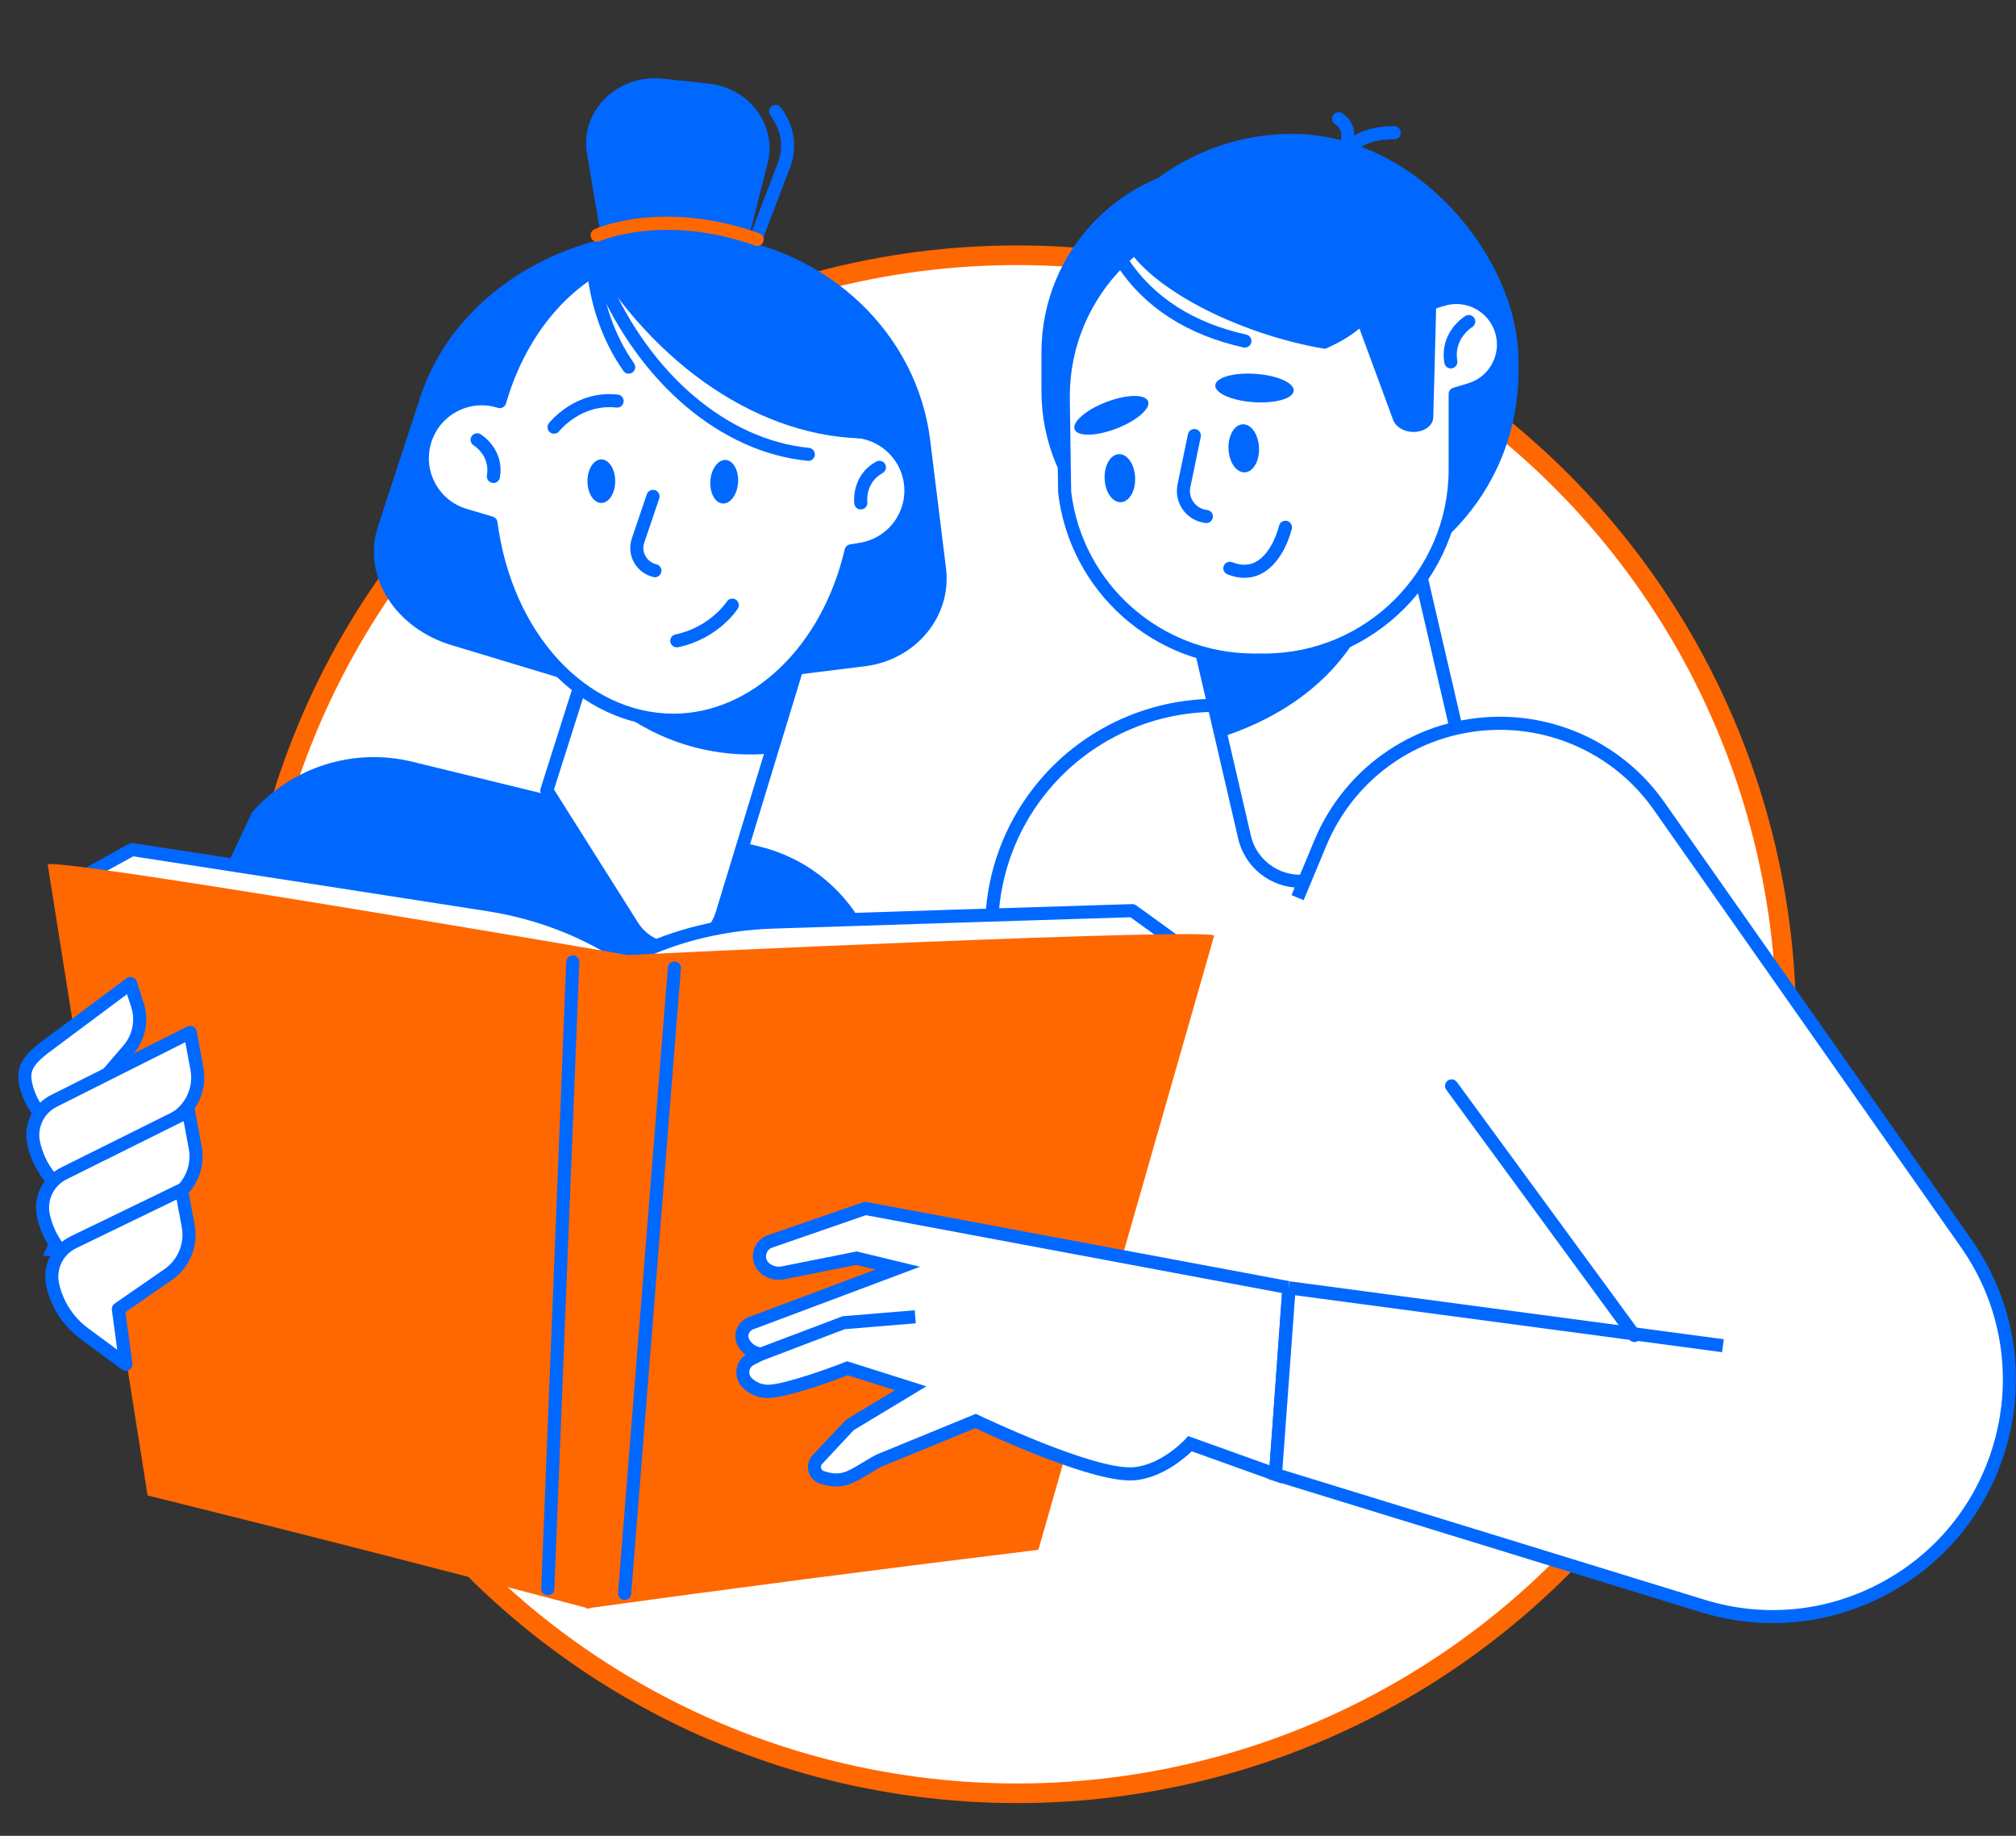 <?xml version="1.0" encoding="UTF-8"?>
<svg id="_圖層_2" data-name="圖層 2" xmlns="http://www.w3.org/2000/svg" viewBox="0 0 308 280.5">
  <rect x="0" y="0" width="308" height="280.5" fill="#333333" stroke="none"/>
  <defs>
    <style>
      .cls-1 {
        fill: none;
      }

      .cls-1, .cls-2, .cls-3, .cls-4 {
        stroke-width: 0px;
      }

      .cls-2 {
        fill: #0068ff;
      }

      .cls-3, .cls-5 {
        fill: #fff;
      }

      .cls-5 {
        stroke: #ff6700;
        stroke-miterlimit: 10;
        stroke-width: 3px;
      }

      .cls-4 {
        fill: #ff6700;
      }
    </style>
  </defs>
  <g id="_圖層_3" data-name="圖層 3">
    <g>
      <g>
        <circle class="cls-5" cx="155.4" cy="156.5" r="117.5"/>
        <g>
          <g>
            <path class="cls-3" d="M274.53,235.54l-43.01-122.82c0-1.14-25.11-3.38-43.04-4.83-11.07-.9-21.89,3.63-29.02,12.15h0c-4.47,5.34-7.2,11.92-7.83,18.86l-8.79,96.64h131.69Z"/>
            <path class="cls-2" d="M273.59,235.87l-42.9-122.52c-1.22-.41-7.8-1.67-42.28-4.47-10.73-.87-21.26,3.54-28.17,11.79-4.36,5.21-6.99,11.54-7.61,18.31l-8.79,96.64-1.99-.18,8.79-96.64c.65-7.17,3.44-13.89,8.06-19.41,7.32-8.75,18.49-13.42,29.86-12.5,41.9,3.4,43.86,4.42,43.95,5.65l42.96,122.67-1.89.66Z"/>
          </g>
          <g>
            <g>
              <path class="cls-3" d="M185.41,77.91h35.25v43.69c0,6.35-5.16,11.51-11.51,11.51h-15.05c-4.8,0-8.69-3.9-8.69-8.69v-46.51h0Z" transform="translate(-18.59 48.61) rotate(-13.06)"/>
              <path class="cls-2" d="M198.61,135.64c-4.41,0-8.41-3.03-9.44-7.5l-10.51-45.31c-.12-.54.21-1.08.75-1.2l34.34-7.96c.53-.12,1.08.21,1.2.75l9.87,42.56c.75,3.25.2,6.61-1.57,9.44-1.77,2.83-4.53,4.81-7.79,5.57l-14.66,3.4c-.73.17-1.47.25-2.19.25ZM180.83,83.36l10.28,44.33c.96,4.13,5.1,6.72,9.23,5.76l14.66-3.4h0c2.73-.63,5.06-2.3,6.54-4.68,1.49-2.38,1.95-5.2,1.32-7.93l-9.65-41.59-32.39,7.51Z"/>
            </g>
            <path class="cls-2" d="M187.3,112.39l-6.26-22.67,20.65-5.71,8.74,5.93c-2.74,10.1-10.82,18.27-23.13,22.45Z"/>
            <rect class="cls-2" x="162.9" y="20.46" width="69.08" height="70.92" rx="34.54" ry="34.54"/>
            <path class="cls-2" d="M187.94,88.58h0c-15.92,0-28.83-12.91-28.83-28.83v-5.9c0-15.92,12.91-28.83,28.83-28.83h0c15.92,0,28.83,12.91,28.83,28.83v5.9c0,15.92-12.91,28.83-28.83,28.83Z"/>
            <g>
              <path class="cls-3" d="M162.45,60.79v-.2c0-16.08,13.04-29.12,29.12-29.12h1.64c10.89,0,20.39,5.99,25.38,14.85l1.87-.56c3.81-1.13,7.81,1.04,8.95,4.85,1.13,3.81-1.04,7.81-4.85,8.95l-2.24.67c0,.12,0,.25,0,.37v11.15c0,16.08-13.04,29.12-29.12,29.12h-1.64c-14.91,0-27.2-11.21-28.91-25.67l-.21-14.39Z"/>
              <path class="cls-2" d="M193.2,101.85h-1.64c-15.26,0-28.11-11.41-29.9-26.55,0-.03,0-.07,0-.1l-.21-14.39h0v-.22c0-16.61,13.51-30.12,30.12-30.12h1.64c10.59,0,20.42,5.6,25.85,14.66l1.12-.33c4.33-1.29,8.9,1.19,10.19,5.52,1.29,4.33-1.19,8.9-5.52,10.19l-1.52.45v10.78c0,16.61-13.51,30.12-30.12,30.12ZM163.65,75.11c1.69,14.1,13.68,24.74,27.91,24.74h1.64c15.5,0,28.12-12.61,28.12-28.12v-11.51c-.01-.45.28-.84.71-.97l2.24-.67c3.27-.97,5.15-4.43,4.17-7.7-.97-3.27-4.43-5.15-7.7-4.17l-1.87.56c-.45.13-.93-.06-1.16-.47-4.98-8.84-14.37-14.34-24.51-14.34h-1.64c-15.5,0-28.12,12.61-28.12,28.12v.2l.21,14.33Z"/>
            </g>
            <path class="cls-2" d="M221.66,56.3c-.48,0-.9-.35-.99-.84-.79-4.73,3.05-7.09,3.21-7.19.47-.28,1.09-.13,1.37.34.28.47.13,1.08-.34,1.37-.12.08-2.83,1.79-2.27,5.15.09.54-.28,1.06-.82,1.15-.06,0-.11.01-.16.01Z"/>
            <path class="cls-2" d="M175.4,61.3c.43,1.12-1.73,2.99-4.83,4.18-3.1,1.19-5.96,1.25-6.39.13s1.73-2.99,4.83-4.18c3.1-1.19,5.96-1.25,6.39-.13Z"/>
            <path class="cls-2" d="M197.65,59.7c-.08,1.2-2.83,1.98-6.14,1.75-3.31-.23-5.93-1.38-5.84-2.58.08-1.2,2.83-1.98,6.14-1.75s5.93,1.38,5.84,2.58Z"/>
            <path class="cls-2" d="M184.31,79.91s-.07,0-.1,0c-1.38-.14-2.64-.87-3.46-1.98-.82-1.12-1.13-2.54-.85-3.9l1.59-7.68c.11-.54.64-.89,1.18-.78.54.11.89.64.78,1.18l-1.59,7.68c-.17.82,0,1.64.5,2.31.49.67,1.22,1.09,2.05,1.18.55.06.95.55.89,1.1-.05.51-.49.9-.99.9Z"/>
            <path class="cls-2" d="M190.13,88.29c-.83,0-1.7-.18-2.6-.53-.51-.2-.77-.78-.57-1.29.2-.52.78-.77,1.29-.57,1.36.53,2.54.52,3.59-.04,2.58-1.36,3.56-5.48,3.57-5.52.12-.54.66-.87,1.2-.75.54.12.87.66.75,1.2-.05.21-1.19,5.04-4.58,6.83-.83.44-1.72.66-2.65.66Z"/>
            <path class="cls-2" d="M199.05,32c5.88,1.97,11,4.58,14.78,7.32-.13,1.07-.37,2.14-.72,3.18-1.67,4.97-5.59,8.7-10.68,10.8-3.07-.51-6.36-1.33-9.72-2.45-13.56-4.55-23.13-12.47-21.38-17.67,1.75-5.21,14.16-5.73,27.71-1.18Z"/>
            <path class="cls-2" d="M192.35,68.4c.09,2.03-.88,3.71-2.17,3.77-1.29.06-2.41-1.54-2.49-3.57-.09-2.03.88-3.71,2.17-3.77,1.29-.06,2.41,1.54,2.49,3.57Z"/>
            <path class="cls-2" d="M173.42,72.96c.09,2.03-.88,3.71-2.17,3.77-1.29.06-2.41-1.54-2.49-3.57s.88-3.71,2.17-3.77c1.29-.06,2.41,1.54,2.49,3.57Z"/>
            <path class="cls-2" d="M204.94,25.26c-.14,0-.28-.03-.41-.09-.5-.23-.72-.82-.5-1.32,2.22-4.88,8.77-4.59,9.04-4.57.55.03.97.5.94,1.05-.03.55-.5.99-1.05.95-.06,0-5.47-.23-7.12,3.4-.17.37-.53.59-.91.59Z"/>
            <path class="cls-2" d="M205.7,23.03c-.11,0-.21-.02-.32-.05-.52-.18-.8-.75-.63-1.27.64-1.88-.67-2.67-.73-2.7-.48-.28-.64-.89-.37-1.37.28-.48.89-.64,1.37-.37.97.56,2.55,2.34,1.62,5.07-.14.42-.53.68-.95.68Z"/>
            <path class="cls-2" d="M190.2,53.11c-.07,0-.15,0-.22-.02-8.54-1.91-15-6.04-19.2-12.29-.31-.46-.19-1.08.27-1.39.46-.31,1.08-.19,1.39.27,3.9,5.81,9.95,9.66,17.97,11.45.54.12.88.65.76,1.19-.1.47-.52.78-.97.78Z"/>
            <path class="cls-2" d="M219.57,41.11l-.6,22.65c-.03,1.12-1.07,2.03-2.5,2.21h0c-1.6.2-3.18-.59-3.63-1.81l-9.97-27.05,16.7,4.01Z"/>
          </g>
          <g>
            <path class="cls-2" d="M132.15,191.89c1.97-8.97,3.13-21.19,3.08-37.88l-.44-3.58c-1.25-10.24-8.7-18.63-18.72-21.08l-53.06-12.96c-8.97-2.19-18.41.78-24.5,7.72L6.53,191.89h125.62Z"/>
            <g>
              <path class="cls-3" d="M83.55,120.78l13.08,20.72c3.47,5.49,11.79,4.37,13.68-1.84l14.83-48.64-29.21-9.27-12.39,39.04Z"/>
              <path class="cls-2" d="M103.01,146.04c-2.93,0-5.62-1.47-7.23-4.01l-13.08-20.71c-.16-.25-.2-.56-.11-.84l12.39-39.04c.08-.25.26-.46.49-.59.24-.12.51-.15.76-.07l29.21,9.27c.52.17.81.72.65,1.24l-14.83,48.64c-.99,3.25-3.7,5.56-7.08,6.01-.4.05-.79.08-1.18.08ZM84.64,120.64l12.83,20.32c1.39,2.21,3.86,3.36,6.45,3.01,2.59-.35,4.67-2.11,5.43-4.61l14.54-47.7-27.31-8.67-11.94,37.64Z"/>
            </g>
            <path class="cls-2" d="M90.36,104.83l7.32-23.08,27.46,8.71-7.84,24.71c-9.77.78-19.76-2.73-26.94-10.34Z"/>
            <path class="cls-2" d="M102.08,35.15l7.38.9c17.18,2.1,30.65,14.96,32.65,31.19l2.42,19.6c.9,7.33-4.59,13.98-12.35,14.95l-29.76,3.7-.34-70.34Z"/>
            <path class="cls-2" d="M115.9,35.83l-8.58-.6c-19.99-1.41-37.77,9.1-43.13,25.5l-6.47,19.79c-2.42,7.4,2.59,15.44,11.25,18.05l33.22,10.04,13.71-72.78Z"/>
            <path class="cls-2" d="M112.93,44.21c-.12,0-.24-.02-.36-.07-.52-.2-.78-.77-.58-1.29l6.87-18.05c.91-2.4.5-4.95-1.17-7.17-.33-.44-.24-1.07.2-1.4.44-.33,1.07-.24,1.4.2,2.07,2.75,2.59,6.06,1.44,9.08l-6.87,18.05c-.15.4-.53.65-.93.65Z"/>
            <path class="cls-2" d="M112.59,43.46l4.69-18.51c1.47-5.8-2.77-11.5-9.05-12.18l-6.95-.75c-6.93-.75-12.7,4.94-11.6,11.43l3.59,21.29,19.33-1.28Z"/>
            <g>
              <path class="cls-3" d="M64.89,67.42c1.43-4.8,6.48-7.54,11.28-6.11l.16.05c3.98-13.82,14.37-23.67,26.56-23.67,13.48,0,24.75,12.06,27.6,28.2,4.19.18,7.83,3.27,8.55,7.58h0c.82,4.94-2.52,9.62-7.46,10.44l-1.56.26c-3.47,14.96-14.3,25.87-27.12,25.87-14.02,0-25.65-13.04-27.9-30.14l-3.99-1.19c-4.8-1.43-7.54-6.48-6.11-11.28Z"/>
              <path class="cls-2" d="M102.89,111.04c-14.21,0-26.23-12.73-28.8-30.37l-3.37-1c-2.58-.77-4.71-2.49-5.99-4.86-1.28-2.37-1.57-5.09-.8-7.67.77-2.58,2.49-4.71,4.86-5.99,2.12-1.15,4.52-1.5,6.86-1,4.4-14.07,15.25-23.46,27.24-23.46,13.61,0,25.22,11.58,28.44,28.27,4.37.55,7.96,3.94,8.69,8.34.91,5.48-2.81,10.68-8.29,11.59l-.9.15c-3.81,15.34-15.22,26-27.94,26ZM73.58,61.93c-1.33,0-2.64.33-3.83.98-1.9,1.03-3.28,2.73-3.89,4.8h0c-.62,2.07-.39,4.25.64,6.15,1.03,1.9,2.73,3.28,4.8,3.89l3.99,1.19c.38.11.66.44.71.83,2.23,16.96,13.54,29.27,26.9,29.27,11.97,0,22.72-10.32,26.15-25.1.09-.39.41-.69.81-.76l1.56-.26c4.39-.73,7.37-4.9,6.64-9.29-.62-3.74-3.82-6.58-7.6-6.74-.47-.02-.86-.36-.94-.83-2.79-15.86-13.98-27.37-26.61-27.37-11.36,0-21.64,9.22-25.6,22.95-.07.26-.25.47-.48.6-.23.13-.51.16-.76.08l-.16-.05c-.76-.23-1.54-.34-2.31-.34ZM64.89,67.42h0,0Z"/>
            </g>
            <path class="cls-2" d="M90.45,39.77c3.87-2.56,8.21-4,12.81-4,13.88,0,25.49,13.1,28.41,30.64.92.04,1.81.23,2.65.54-16.32.82-32.97-9.68-43.87-27.18Z"/>
            <path class="cls-2" d="M123.49,70.41s-.07,0-.1,0c-13.2-1.3-25.57-11.75-32.3-27.28-.22-.51.01-1.1.52-1.31.51-.22,1.09.01,1.32.52,6.44,14.86,18.18,24.86,30.66,26.09.55.05.95.54.9,1.09-.05.52-.49.9-.99.9Z"/>
            <path class="cls-2" d="M96.06,57.1c-.32,0-.63-.15-.82-.43-3.23-4.62-5.14-10.12-5.67-16.34-.05-.55.36-1.03.91-1.08.54-.04,1.03.36,1.08.91.5,5.86,2.28,11.03,5.31,15.36.32.45.21,1.08-.25,1.39-.17.12-.37.18-.57.18Z"/>
            <path class="cls-2" d="M75.38,73.79c-.05,0-.11,0-.17-.01-.54-.09-.91-.61-.82-1.15.5-2.99-1.92-4.52-2.02-4.58-.47-.29-.62-.9-.33-1.37.29-.47.9-.62,1.37-.34.15.09,3.69,2.27,2.96,6.62-.08.49-.5.84-.99.84Z"/>
            <path class="cls-2" d="M131.51,77.84c-.5,0-.92-.36-.99-.87-.02-.17-.52-4.3,3.35-6.44.48-.27,1.09-.09,1.36.39.27.48.09,1.09-.39,1.36-2.65,1.47-2.35,4.31-2.33,4.43.07.55-.32,1.05-.87,1.11-.04,0-.09,0-.13,0Z"/>
            <path class="cls-2" d="M112.76,73.75c-.13,1.84-1.18,3.26-2.35,3.18-1.17-.08-2.01-1.64-1.88-3.47.13-1.84,1.18-3.26,2.35-3.18,1.17.08,2.01,1.64,1.88,3.47Z"/>
            <path class="cls-2" d="M93.99,73.52c0,1.84-.95,3.33-2.12,3.33s-2.12-1.49-2.12-3.33.95-3.33,2.12-3.33,2.12,1.49,2.12,3.33Z"/>
            <path class="cls-2" d="M103.4,98.91c-.46,0-.88-.32-.98-.79-.11-.54.23-1.07.77-1.18,5.29-1.11,7.83-4.98,7.85-5.02.3-.46.92-.6,1.38-.3.46.3.6.92.3,1.38-.12.19-3.02,4.61-9.12,5.89-.07.01-.14.02-.21.02Z"/>
            <path class="cls-2" d="M100.05,88.2c-.07,0-.15,0-.22-.03-1.25-.29-2.33-1.1-2.96-2.22-.63-1.12-.75-2.46-.34-3.68l2.29-6.75c.18-.52.75-.8,1.27-.63.52.18.8.75.63,1.27l-2.29,6.75c-.24.69-.17,1.43.19,2.06.36.64.95,1.08,1.66,1.25.54.12.88.66.75,1.2-.11.46-.52.78-.97.78Z"/>
            <path class="cls-4" d="M115.67,37.58c-.11,0-.22-.02-.33-.06-13.88-4.94-23.61-.72-23.71-.67-.5.22-1.1,0-1.32-.5-.23-.5,0-1.09.5-1.32.42-.19,10.51-4.61,25.2.61.52.19.79.76.61,1.28-.15.41-.53.67-.94.67Z"/>
          </g>
          <path class="cls-3" d="M50.32,192.69c-.13,0-.27-.03-.4-.08-.51-.22-.74-.81-.52-1.31l7.51-17.4c.22-.51.81-.74,1.31-.52.51.22.74.81.52,1.31l-7.51,17.4c-.16.38-.53.6-.92.6Z"/>
          <g>
            <g>
              <path class="cls-3" d="M152.37,231.59c8.89-29.12,18.14-58.22,27.75-87.3-2.34-1.72-4.72-3.44-7.12-5.17-18.57.57-36.92,1.16-55.04,1.75-7.52.25-14.87,2.04-21.26,5.24h0c9.14,28.73,15.94,57.33,20.42,85.78,11.66-.11,23.42-.21,35.26-.31Z"/>
              <path class="cls-2" d="M117.11,232.9c-.49,0-.91-.36-.99-.84-4.45-28.27-11.3-57.08-20.38-85.63-.15-.47.07-.98.51-1.2,6.47-3.24,13.97-5.09,21.68-5.34,18.12-.6,36.47-1.18,55.04-1.75.22,0,.43.06.61.19,2.41,1.73,4.79,3.45,7.13,5.17.35.26.49.71.36,1.12-9.56,28.92-18.89,58.29-27.74,87.27-.13.42-.51.7-.95.71-11.84.1-23.6.2-35.26.31h0ZM152.37,231.59h0,0ZM97.91,146.64c8.89,28.09,15.64,56.42,20.06,84.25,11.14-.1,22.36-.2,33.67-.29,8.72-28.54,17.9-57.44,27.31-85.92-2.06-1.51-4.14-3.02-6.25-4.53-18.46.57-36.69,1.15-54.7,1.74-7.12.24-14.04,1.88-20.08,4.76Z"/>
            </g>
            <path class="cls-4" d="M185.48,143.01c-8.95,31.26-17.9,62.52-26.84,93.79-24.02,2.93-47.07,5.92-69.15,8.97,2-33.27,3.99-66.54,5.99-99.81-.67-.04,91.62-4.39,90.01-2.94Z"/>
            <g>
              <path class="cls-3" d="M29.4,224.09c-5.28-29.99-10.93-59.99-16.93-90.02,2.53-1.42,5.1-2.84,7.7-4.26,18.37,2.82,36.51,5.63,54.42,8.43,7.44,1.16,14.52,3.83,20.47,7.78h0c-12.56,27.41-22.79,54.96-30.69,82.66-11.56-1.52-23.22-3.05-34.96-4.59Z"/>
              <path class="cls-2" d="M64.36,229.68s-.09,0-.13,0c-11.56-1.52-23.22-3.05-34.96-4.59-.43-.06-.78-.39-.85-.82-5.26-29.84-10.95-60.12-16.92-90-.09-.42.11-.86.49-1.07,2.54-1.42,5.11-2.85,7.71-4.27.19-.11.41-.14.63-.11,18.37,2.82,36.51,5.63,54.42,8.43,7.62,1.19,14.84,3.94,20.87,7.94.41.27.56.8.36,1.25-12.48,27.24-22.79,55-30.64,82.52-.12.43-.52.73-.96.73ZM30.26,223.19c11.21,1.47,22.34,2.93,33.38,4.38,7.77-27.08,17.91-54.38,30.15-81.19-5.64-3.59-12.32-6.06-19.35-7.16-17.8-2.78-35.83-5.57-54.08-8.38-2.28,1.24-4.53,2.49-6.76,3.74,5.88,29.43,11.48,59.23,16.66,88.61Z"/>
            </g>
            <path class="cls-4" d="M7.3,132.14c5.08,32.12,10.16,64.24,15.25,96.35,23.49,5.83,46,11.6,67.55,17.31,2.06-33.27,4.13-66.53,6.19-99.8.67.04-90.41-15.5-88.98-13.86Z"/>
            <path class="cls-2" d="M83.69,243.75s-.03,0-.04,0c-.55-.02-.98-.49-.96-1.04l3.82-95.78c.02-.55.49-.98,1.04-.96.55.02.98.49.96,1.04l-3.82,95.78c-.02.54-.46.96-1,.96Z"/>
            <path class="cls-2" d="M95.43,244.46s-.05,0-.08,0c-.55-.04-.96-.53-.92-1.08l7.6-95.55c.04-.55.54-.96,1.08-.92.55.04.96.53.92,1.08l-7.6,95.55c-.04.52-.48.92-1,.92Z"/>
          </g>
          <g>
            <g>
              <path class="cls-3" d="M12.38,168.8l.95,7.11-5.34-3.95c-2.06-1.53-3.5-3.74-4.06-6.25h0c-.5-2.23.16-3.49,2.66-5.5l13.32-9.93,1.07,3.29c.76,2.35.25,4.92-1.36,6.8l-7.25,8.43Z"/>
              <path class="cls-2" d="M13.34,176.9c-.21,0-.42-.07-.59-.2l-5.34-3.95c-2.25-1.67-3.83-4.1-4.44-6.83-.65-2.91.56-4.53,3.01-6.5l13.35-9.95c.26-.19.59-.25.9-.15.31.1.55.34.65.64l1.07,3.29c.87,2.66.27,5.63-1.55,7.76l-6.96,8.09.89,6.66c.05.4-.14.79-.48.99-.16.09-.33.14-.51.14ZM19.4,151.91l-12.2,9.1c-2.36,1.89-2.65,2.82-2.28,4.48.5,2.27,1.81,4.28,3.68,5.66l3.44,2.54-.64-4.76c-.04-.28.05-.57.23-.78l7.25-8.43c1.37-1.6,1.82-3.83,1.17-5.83l-.64-1.97Z"/>
            </g>
            <g>
              <path class="cls-3" d="M15.18,178.37l1.13,8.44-6.34-4.69c-2.45-1.81-4.16-4.45-4.82-7.42h0c-.59-2.65.72-5.35,3.16-6.53l20.74-10.42,1.03,5.52c.53,2.86-.66,5.76-3.05,7.41l-11.86,7.69Z"/>
              <path class="cls-2" d="M16.31,187.81c-.21,0-.42-.07-.59-.2l-6.34-4.69c-2.64-1.96-4.49-4.8-5.2-8-.69-3.11.83-6.26,3.7-7.65l20.73-10.42c.28-.14.61-.14.89,0,.28.14.48.4.54.71l1.03,5.52c.6,3.24-.75,6.54-3.46,8.42l-11.35,7.37,1.05,7.81c.05.4-.14.79-.48.99-.16.09-.33.14-.51.14ZM28.31,159.24l-19.56,9.83c-2.04.99-3.12,3.22-2.63,5.42.61,2.74,2.18,5.16,4.44,6.83l4.44,3.28-.82-6.09c-.05-.38.12-.76.45-.97l11.86-7.69c2.04-1.41,3.07-3.93,2.61-6.39l-.79-4.21Z"/>
            </g>
            <g>
              <path class="cls-3" d="M16.67,189.47l1.13,8.44-6.34-4.69c-2.45-1.81-4.16-4.45-4.82-7.42h0c-.59-2.65.72-5.35,3.16-6.53l18.99-9.45,1.03,5.52c.53,2.86-.66,5.76-3.05,7.41l-10.1,6.72Z"/>
              <path class="cls-2" d="M17.8,198.91c-.21,0-.42-.07-.59-.2l-6.34-4.69c-2.64-1.96-4.49-4.8-5.2-8-.69-3.11.83-6.26,3.7-7.65l18.98-9.45c.28-.14.61-.14.89,0,.28.14.48.4.54.71l1.03,5.52c.6,3.24-.75,6.54-3.46,8.42l-9.6,6.39,1.05,7.82c.05.4-.14.79-.48.99-.16.09-.33.14-.51.14ZM28.05,171.3l-17.81,8.86c-2.04.99-3.12,3.21-2.62,5.42.61,2.74,2.18,5.16,4.44,6.83l4.44,3.28-.82-6.09c-.05-.38.12-.75.44-.97l10.1-6.72c2.05-1.42,3.08-3.93,2.62-6.4l-.79-4.22Z"/>
            </g>
            <g>
              <path class="cls-3" d="M18.08,200.02l1.13,8.44-6.34-4.69c-2.45-1.81-4.16-4.45-4.82-7.42h0c-.59-2.65.72-5.35,3.16-6.53l16.51-8,1.03,5.52c.53,2.86-.66,5.76-3.05,7.41l-7.62,5.27Z"/>
              <path class="cls-2" d="M19.21,209.45c-.21,0-.42-.07-.59-.2l-6.34-4.69c-2.64-1.96-4.49-4.8-5.2-8-.69-3.11.83-6.26,3.7-7.65l16.51-8c.28-.14.61-.13.89,0,.28.14.48.4.53.71l1.03,5.52c.6,3.24-.75,6.54-3.46,8.42l-7.11,4.92,1.05,7.83c.05.4-.14.79-.48.99-.16.09-.33.14-.51.14ZM26.98,183.28l-15.33,7.43c-2.03.98-3.11,3.21-2.62,5.41.61,2.74,2.18,5.16,4.44,6.83l4.44,3.28-.82-6.09c-.05-.37.11-.74.42-.96l7.62-5.27c2.06-1.43,3.1-3.94,2.64-6.41l-.79-4.23Z"/>
            </g>
          </g>
          <path class="cls-2" d="M84.65,66.27c-.22,0-.43-.07-.62-.21-.43-.34-.51-.97-.17-1.4.16-.21,4.07-5.09,10.54-4.37.55.06.94.56.88,1.1-.06.55-.57.95-1.1.88-5.33-.59-8.61,3.44-8.75,3.62-.2.25-.49.38-.79.38Z"/>
          <g>
            <g>
              <path class="cls-3" d="M196.9,196.76l-64.7-12.1-14.55,5.03c-1.85.64-2.21,3.11-.61,4.25h0c.75.54,1.69.74,2.6.56l11.22-2.24,6.3,1.52-22.46,8.42c-1.18.44-1.7,1.83-1.1,2.94h0c.54,1,1.54,1.65,2.67,1.75h0l-1.53.77c-1.21.61-1.62,2.13-.89,3.26,0,0,1.19,1.73,3.58,1.67,3.24-.08,12.04-3.53,12.04-3.53l9.66,3.05-9.36,5.65-4.89,5.24c-.81.86-.48,2.27.63,2.69h0c3.31,1.13,4.62-.11,7.64-1.87l1.04-.61,14.86-6.1s17.84,8.59,24.19,8.06c4.69-.39,8.57-4.59,8.57-4.59l13.06,4.68,2.04-28.52Z"/>
              <path class="cls-2" d="M127.79,227.13c-.77,0-1.62-.15-2.61-.48-.86-.32-1.48-1.03-1.68-1.89-.2-.87.04-1.77.65-2.42l5.11-5.42,7.47-4.51-7.21-2.28c-1.67.64-9,3.39-12.05,3.47-2.91.09-4.37-2.01-4.43-2.1-.52-.8-.67-1.76-.43-2.66.2-.75.66-1.39,1.29-1.83-.48-.37-.88-.84-1.18-1.39-.42-.79-.49-1.71-.17-2.55.31-.83.97-1.49,1.8-1.81l19.41-7.28-2.92-.71-11,2.19c-1.17.24-2.4-.03-3.38-.72-1.04-.74-1.58-2-1.4-3.27.18-1.27,1.05-2.32,2.26-2.74l14.8-5.12.26.05,65.58,12.27-2.19,30.73-13.7-4.91c-1.22,1.17-4.65,4.09-8.75,4.43-6.07.5-21.54-6.66-24.31-7.97l-14.39,5.91-.98.57c-.37.22-.72.42-1.04.62-1.66,1-3.01,1.81-4.81,1.81ZM130.4,218.55l-4.8,5.14c-.22.23-.18.5-.16.6.02.1.11.36.41.47,2.42.82,3.46.2,5.72-1.16.33-.2.69-.42,1.07-.64l1.17-.67,15.28-6.27.4.19c.18.08,17.63,8.45,23.68,7.97,4.26-.35,7.88-4.23,7.91-4.27l.45-.49,12.44,4.46,1.88-26.32-63.56-11.89-14.3,4.95c-.51.18-.86.6-.94,1.13-.08.53.14,1.04.58,1.35.52.37,1.19.52,1.82.39l11.43-2.28,9.68,2.34-25.51,9.57c-.3.11-.52.34-.64.63-.11.3-.09.62.06.9.38.7,1.08,1.16,1.87,1.23l3.54.3-4.7,2.36c-.33.16-.56.45-.66.8-.1.35-.04.72.16,1.03.02.02.96,1.23,2.72,1.21,2.51-.07,9.3-2.52,11.7-3.46l.33-.13,12.1,3.83-11.14,6.72Z"/>
            </g>
            <g>
              <polygon class="cls-3" points="139.83 201.2 128.82 202.1 116.27 206.89 139.83 201.2"/>
              <polygon class="cls-2" points="116.62 207.83 115.91 205.96 128.74 201.11 139.75 200.2 139.91 202.19 129.05 203.09 116.62 207.83"/>
            </g>
          </g>
          <g>
            <path class="cls-3" d="M196.94,196.96l-2.07,28.32,65.27,20.09c19.26,5.93,39.66-5.02,45.36-24.35h0c3.12-10.58,1.24-22.01-5.09-31.03l-46.94-66.85c-5.56-7.92-14.64-12.64-24.32-12.64h0c-11.99,0-22.81,7.21-27.43,18.28l-3.48,8.36-1.31,59.82Z"/>
            <path class="cls-2" d="M270.84,248c-3.68,0-7.37-.55-10.99-1.67l-66.04-20.33,2.13-29.11,1.99.15-2.01,27.53,64.51,19.86c9.06,2.79,18.65,1.86,27-2.63,8.35-4.48,14.43-11.96,17.11-21.05,3.05-10.35,1.25-21.35-4.95-30.18l-46.94-66.85c-5.37-7.65-14.15-12.21-23.5-12.21-11.63,0-22.03,6.94-26.5,17.67l-3.48,8.36-1.85-.77,3.48-8.36c4.78-11.48,15.91-18.9,28.35-18.9,10,0,19.39,4.88,25.13,13.06l46.94,66.85c6.55,9.33,8.46,20.96,5.23,31.89-2.83,9.61-9.25,17.51-18.08,22.25-5.49,2.95-11.49,4.44-17.54,4.44Z"/>
          </g>
          <g>
            <path class="cls-3" d="M263.22,205.61l-66.32-8.85,66.32,8.85Z"/>
            <rect class="cls-2" x="229.06" y="167.73" width="2" height="66.91" transform="translate(.22 402.62) rotate(-82.4)"/>
          </g>
          <g>
            <path class="cls-3" d="M249.7,204.05l-27.93-38.13,27.93,38.13Z"/>
            <path class="cls-2" d="M249.7,205.05c-.31,0-.61-.14-.81-.41l-27.93-38.13c-.33-.45-.23-1.07.22-1.4.44-.33,1.07-.23,1.4.22l27.93,38.13c.33.45.23,1.07-.22,1.4-.18.13-.38.19-.59.19Z"/>
          </g>
        </g>
      </g>
      <rect class="cls-1" width="308" height="280.5"/>
    </g>
  </g>
</svg>